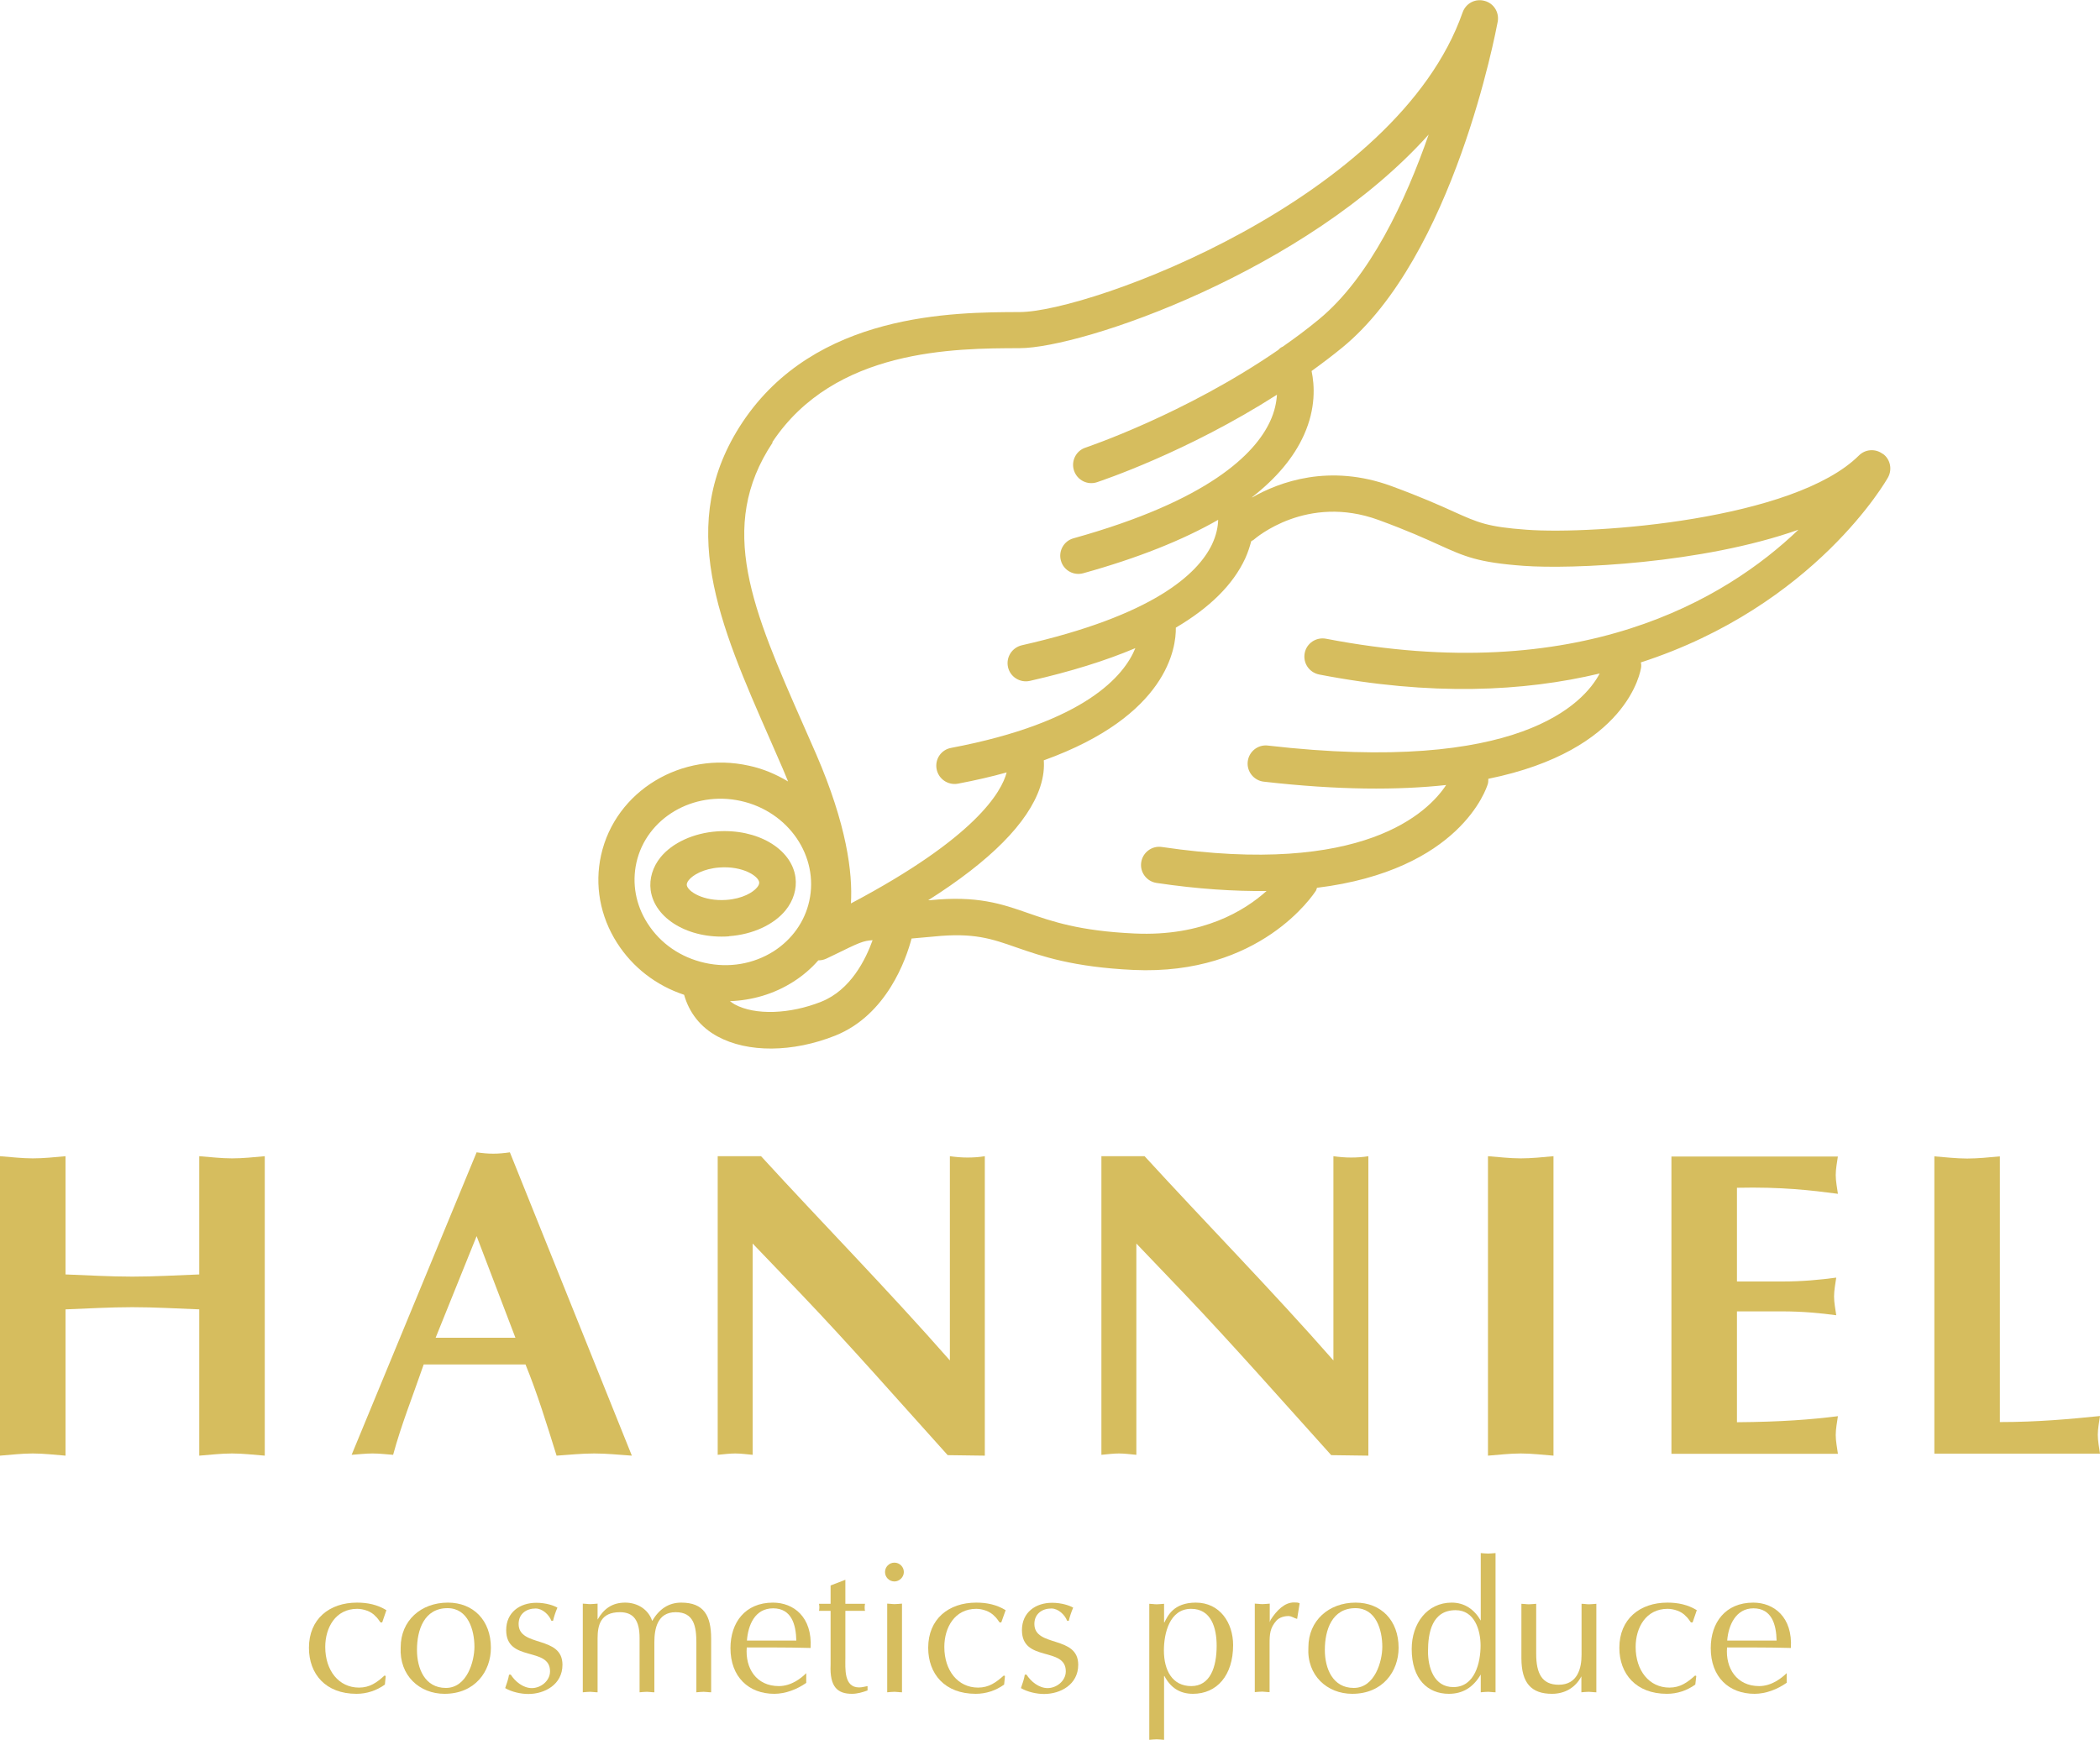 <svg xmlns="http://www.w3.org/2000/svg" viewBox="0 0 125 103.59">
  <defs>
    <style>
      .cls-1 {
        fill: #d6bd5e;
      }
    </style>
  </defs>
  <g>
    <path class="cls-1" d="M112.06,27.02c-.43-.32-1.03-.28-1.41.1-3.85,3.83-15.72,4.72-19.79,4.42-2.33-.17-2.87-.42-4.32-1.07-.81-.37-1.93-.87-3.72-1.53-3.69-1.35-6.66-.25-8.29.68,0,0,0-.01,0-.02,1.45-1.13,2.49-2.37,3.09-3.71.71-1.58.63-2.95.45-3.8.61-.44,1.22-.9,1.82-1.39,6.64-5.43,9.15-18.84,9.26-19.41.1-.56-.24-1.1-.79-1.24-.55-.15-1.11.15-1.3.69-3.89,11.11-22.19,17.83-26.36,17.84-3.95.01-12.16.03-16.51,6.57-4,6.03-1.38,11.99,1.65,18.89l.75,1.72c.12.27.21.52.32.77-.7-.42-1.48-.76-2.33-.94-4-.89-7.95,1.5-8.8,5.32-.4,1.79-.06,3.65.95,5.23.93,1.46,2.33,2.54,3.99,3.09.3,1.06.97,1.93,1.99,2.48,1.8.98,4.48.96,7.01-.05,3.07-1.23,4.22-4.56,4.54-5.78.39-.03.82-.07,1.34-.12,2.35-.24,3.42.13,4.9.65,1.5.52,3.36,1.17,6.96,1.34,7.57.35,10.73-4.51,10.87-4.72.03-.05.04-.11.06-.17,8.53-1.05,10.09-5.92,10.17-6.18.03-.1.03-.21.03-.31,8.31-1.69,9.07-6.4,9.1-6.67h0c.01-.09,0-.17-.02-.26,10.39-3.37,14.66-10.91,14.72-11.03.25-.47.13-1.06-.3-1.38M45.97,26.33c3.7-5.58,10.86-5.59,14.71-5.6,3.73,0,17.06-4.57,24.36-12.72-1.37,3.94-3.5,8.51-6.54,11.01-.7.58-1.43,1.12-2.16,1.63-.01,0-.02,0-.03.01-.09.04-.16.11-.23.18-5.58,3.84-11.39,5.78-11.46,5.81h0c-.57.18-.88.8-.69,1.37.19.57.8.88,1.37.69.26-.09,5.35-1.78,10.71-5.21-.03.45-.13.99-.41,1.59-.9,1.94-3.66,4.72-11.7,6.96-.58.16-.91.76-.75,1.33.16.58.76.91,1.33.75,3.24-.9,5.92-1.97,8.03-3.18-.01.42-.11.92-.37,1.47-.85,1.76-3.49,4.23-11.32,6-.58.14-.95.71-.82,1.3.13.58.71.95,1.3.82h0c2.42-.55,4.51-1.2,6.28-1.95-.65,1.61-2.94,4.42-10.97,5.94-.59.11-.97.67-.86,1.26.11.59.68.98,1.27.87,1.05-.2,2.01-.42,2.9-.67-.3,1.15-1.83,3.87-9.27,7.8.11-1.82-.25-4.68-2.07-8.89l-.76-1.73c-3.01-6.84-5.18-11.78-1.83-16.82M38.54,54.97c-.7-1.09-.93-2.37-.66-3.6.59-2.66,3.38-4.31,6.22-3.68,2.84.63,4.66,3.3,4.07,5.96-.27,1.23-1.03,2.29-2.12,2.99-1.2.76-2.66,1.01-4.09.69-1.44-.32-2.65-1.15-3.42-2.36M48.89,59.64c-1.88.75-3.95.82-5.16.16-.1-.06-.19-.12-.28-.19,1.33-.05,2.63-.43,3.76-1.15.57-.36,1.07-.79,1.5-1.28.16,0,.32-.03.47-.1l.48-.23c1.47-.72,1.72-.84,2.28-.87-.41,1.14-1.3,2.96-3.05,3.66M75.47,44.39c-.6-.07-1.13.36-1.2.95-.07.59.36,1.13.95,1.2,4.45.51,8.01.51,10.86.2-1.07,1.63-4.93,5.46-16.92,3.69-.59-.09-1.14.32-1.23.91-.09.59.32,1.14.91,1.23h0c2.48.37,4.65.5,6.55.48-1.29,1.16-3.79,2.72-7.86,2.53-3.29-.15-4.91-.72-6.35-1.22-1.55-.54-3.01-1.05-5.84-.76-.03,0-.06,0-.09,0,3.71-2.35,5.95-4.61,6.66-6.73.22-.66.25-1.2.22-1.6,7.39-2.66,7.88-6.73,7.86-7.9,2.02-1.19,3.41-2.56,4.13-4.12.16-.35.27-.7.36-1.03.05-.03.1-.05.14-.08,0,0,0,0,0,0,.13-.11,3.17-2.74,7.44-1.18,1.72.63,2.75,1.1,3.57,1.47,1.56.71,2.34,1.06,5.06,1.26,2.88.21,10.62-.12,16.36-2.15-4.31,4.13-13.04,9.4-28.12,6.49-.59-.11-1.16.27-1.27.86-.11.59.27,1.15.86,1.27,6.66,1.29,12.18,1.02,16.7-.06-.93,1.76-4.76,6.02-19.76,4.29Z"/>
    <path class="cls-1" d="M43.4,55.74c1.4-.1,2.66-.68,3.36-1.54.47-.58.68-1.28.59-1.96-.23-1.71-2.28-2.91-4.67-2.74-1.4.1-2.66.68-3.36,1.54-.47.58-.68,1.28-.59,1.96.23,1.71,2.28,2.92,4.66,2.75M40.88,52.7c-.01-.08.03-.19.12-.3.24-.3.87-.68,1.83-.75,1.38-.1,2.31.51,2.36.88.01.09-.03.19-.12.3-.24.3-.87.68-1.83.75-1.38.1-2.31-.51-2.36-.88Z"/>
  </g>
  <g>
    <path class="cls-1" d="M22.74,96.6h-.09c-.09-.12-.18-.27-.3-.37-.25-.29-.72-.44-1.09-.44-1.28,0-1.9,1.11-1.9,2.27,0,1.41.81,2.42,2.01,2.42.64,0,1.06-.3,1.52-.72l.07.03-.05.51c-.5.36-1.08.55-1.69.55-1.85,0-2.83-1.19-2.83-2.74,0-1.71,1.21-2.69,2.86-2.69.63,0,1.21.12,1.75.45l-.25.73Z"/>
    <path class="cls-1" d="M26.66,95.42c1.51,0,2.56,1.05,2.56,2.69,0,1.4-.94,2.74-2.76,2.74-1.49,0-2.7-1.09-2.61-2.77,0-1.59,1.21-2.66,2.81-2.66M24.82,98.24c0,1.09.46,2.26,1.72,2.26s1.7-1.59,1.7-2.45c0-1-.38-2.3-1.6-2.3-1.4,0-1.82,1.31-1.82,2.48Z"/>
    <path class="cls-1" d="M30.39,99.69c.27.43.75.82,1.27.82s1.08-.42,1.08-1c0-1.49-2.61-.52-2.61-2.45,0-1.06.81-1.63,1.8-1.63.57,0,1.05.17,1.25.29-.11.25-.2.52-.26.78h-.1c-.14-.36-.53-.73-.94-.73-.55,0-1.01.32-1.01.92,0,1.41,2.61.66,2.61,2.43,0,1.18-1.06,1.74-2.03,1.74-.45,0-.99-.12-1.38-.35.09-.27.19-.53.23-.8h.09Z"/>
    <path class="cls-1" d="M34.69,95.48c.14,0,.29.03.44.03.14,0,.28-.02.44-.03v.95c.36-.63.86-1.01,1.64-1.01.72,0,1.38.39,1.61,1.09.42-.71.98-1.09,1.73-1.09,1.35,0,1.78.78,1.78,2.15v3.19c-.17,0-.3-.03-.44-.03-.15,0-.3.02-.44.03v-2.94c0-.98-.14-1.83-1.23-1.83s-1.27.99-1.27,1.79v2.98c-.17,0-.3-.03-.44-.03-.15,0-.3.02-.44.03v-3.23c0-1.04-.35-1.54-1.17-1.54-1.14,0-1.33.75-1.33,1.56v3.21c-.17,0-.3-.03-.44-.03-.15,0-.3.02-.44.03v-5.28Z"/>
    <path class="cls-1" d="M47.99,100.2c-.54.38-1.23.65-1.9.65-1.52,0-2.61-1-2.61-2.72,0-1.53.88-2.71,2.53-2.71,1.23,0,2.35.86,2.24,2.7-.75-.02-1.5-.03-2.24-.03h-1.56c-.1,1.24.57,2.3,1.91,2.3.75,0,1.34-.48,1.63-.77v.58M47.4,97.68c-.02-.96-.29-1.92-1.38-1.92s-1.49,1-1.56,1.92h2.94Z"/>
    <path class="cls-1" d="M50.32,94.05v1.44h1.17c-.03.15-.03.31,0,.42h-1.17v2.77c0,.67-.1,1.79.82,1.79.17,0,.33-.05.5-.08v.26c-.3.11-.61.2-.93.2-.84,0-1.33-.39-1.27-1.73v-3.21h-.69c.03-.14.03-.27,0-.42h.69v-1.09l.88-.34Z"/>
    <path class="cls-1" d="M53.69,100.76c-.17,0-.3-.03-.44-.03-.15,0-.3.02-.44.03v-5.28c.14,0,.29.03.44.03.14,0,.28-.02.44-.03v5.28M53.24,94.16c-.31,0-.56-.25-.56-.56s.25-.56.56-.56.56.25.56.56-.27.56-.56.56Z"/>
    <path class="cls-1" d="M59.59,96.6h-.09c-.09-.12-.18-.27-.3-.37-.26-.29-.72-.44-1.09-.44-1.28,0-1.9,1.11-1.9,2.27,0,1.41.81,2.42,2.01,2.42.64,0,1.06-.3,1.53-.72l.07.03-.05.51c-.5.36-1.08.55-1.69.55-1.85,0-2.83-1.19-2.83-2.74,0-1.71,1.21-2.69,2.86-2.69.63,0,1.21.12,1.75.45l-.26.73Z"/>
    <path class="cls-1" d="M61.09,99.69c.27.43.75.82,1.27.82s1.08-.42,1.08-1c0-1.49-2.61-.52-2.61-2.45,0-1.06.81-1.63,1.8-1.63.57,0,1.05.17,1.25.29-.11.25-.2.52-.26.78h-.1c-.14-.36-.53-.73-.94-.73-.55,0-1.01.32-1.01.92,0,1.41,2.61.66,2.61,2.43,0,1.18-1.06,1.74-2.03,1.74-.45,0-.99-.12-1.38-.35.09-.27.19-.53.23-.8h.09Z"/>
    <path class="cls-1" d="M69.29,103.59c-.17-.01-.3-.03-.44-.03-.15,0-.3.02-.44.03v-8.1c.14,0,.29.03.44.03.14,0,.28-.02.44-.03v1.11h.02c.19-.37.53-1.18,1.87-1.18,1.43,0,2.22,1.2,2.22,2.53,0,1.81-.97,2.9-2.39,2.9-.8,0-1.34-.38-1.7-1.06h-.02v3.8M70.91,100.39c1.12,0,1.51-1.12,1.51-2.4,0-1.08-.33-2.2-1.52-2.2-1.28,0-1.62,1.45-1.62,2.48,0,1.18.5,2.12,1.63,2.12Z"/>
    <path class="cls-1" d="M74.7,95.48c.14,0,.29.03.44.03.14,0,.28-.02.44-.03v1.1l.05-.13c.37-.58.84-1.04,1.39-1.04.15,0,.24,0,.34.05l-.15.93c-.17-.04-.33-.17-.52-.17-.24,0-.54.08-.71.27-.39.44-.41.81-.41,1.4v2.86c-.17,0-.3-.03-.44-.03-.16,0-.3.02-.44.03v-5.28Z"/>
    <path class="cls-1" d="M80.69,95.42c1.51,0,2.56,1.05,2.56,2.69,0,1.4-.94,2.74-2.76,2.74-1.49,0-2.71-1.09-2.61-2.77,0-1.59,1.22-2.66,2.81-2.66M78.86,98.24c0,1.09.46,2.26,1.72,2.26s1.7-1.59,1.7-2.45c0-1-.37-2.3-1.6-2.3-1.4,0-1.82,1.31-1.82,2.48Z"/>
    <path class="cls-1" d="M89.02,100.76c-.16,0-.3-.03-.44-.03-.16,0-.3.02-.44.03v-1.06c-.45.77-1.07,1.15-1.9,1.15-1.25,0-2.21-.87-2.21-2.67,0-1.52.92-2.76,2.38-2.76.77,0,1.35.41,1.73,1.07v-4.02c.14.01.29.03.44.03.14,0,.28-.02.44-.03v8.29M86.65,95.87c-1.41,0-1.65,1.33-1.65,2.46,0,.95.35,2.12,1.51,2.12,1.28,0,1.62-1.46,1.62-2.47,0-.93-.36-2.11-1.49-2.11Z"/>
    <path class="cls-1" d="M95.01,100.76c-.16,0-.3-.03-.44-.03-.15,0-.3.02-.44.03v-.95c-.35.67-.98,1.04-1.75,1.04-1.22,0-1.82-.63-1.82-2.12v-3.24c.14,0,.29.03.44.03.14,0,.28-.02.44-.03v2.98c0,1.16.34,1.84,1.34,1.84,1.13,0,1.36-.99,1.36-1.78v-3.04c.15,0,.29.03.44.03s.28-.02.44-.03v5.28Z"/>
    <path class="cls-1" d="M100.74,96.6h-.09c-.09-.12-.18-.27-.3-.37-.25-.29-.72-.44-1.09-.44-1.28,0-1.9,1.11-1.9,2.27,0,1.41.81,2.42,2.01,2.42.64,0,1.06-.3,1.53-.72l.07.03-.06.51c-.5.36-1.08.55-1.69.55-1.84,0-2.83-1.19-2.83-2.74,0-1.71,1.22-2.69,2.86-2.69.63,0,1.21.12,1.75.45l-.25.73Z"/>
    <path class="cls-1" d="M106.34,100.2c-.54.38-1.23.65-1.9.65-1.53,0-2.61-1-2.61-2.72,0-1.53.88-2.71,2.53-2.71,1.23,0,2.35.86,2.24,2.7-.75-.02-1.5-.03-2.24-.03h-1.56c-.1,1.24.58,2.3,1.91,2.3.75,0,1.34-.48,1.64-.77v.58M105.75,97.68c-.02-.96-.29-1.92-1.38-1.92-1.04,0-1.49,1-1.56,1.92h2.94Z"/>
  </g>
  <g>
    <path class="cls-1" d="M0,68.84c.65.05,1.3.13,1.95.13s1.3-.07,1.95-.13v7.04c1.33.05,2.65.13,3.98.13s2.65-.08,3.98-.13v-7.04c.65.05,1.3.13,1.95.13s1.3-.07,1.95-.13v17.83c-.65-.05-1.3-.13-1.95-.13s-1.3.08-1.95.13v-8.71c-1.33-.05-2.65-.13-3.98-.13s-2.65.08-3.98.13v8.71c-.65-.05-1.3-.13-1.95-.13s-1.3.08-1.95.13v-17.83Z"/>
    <path class="cls-1" d="M25.22,81.24c-.68,1.97-1.33,3.58-1.82,5.38-.42-.03-.81-.08-1.22-.08s-.83.05-1.25.08l7.44-18.01c.34.05.65.08.99.08s.65-.03.99-.08l7.26,18.06c-.75-.05-1.48-.13-2.24-.13s-1.48.08-2.24.13c-.6-1.92-1.14-3.69-1.85-5.43h-6.06M30.68,79.65l-2.31-6.05-2.44,6.05h4.76Z"/>
    <path class="cls-1" d="M42.73,68.84h2.57c3.69,4.03,7.57,7.98,11.24,12.16v-12.16c.34.05.7.08,1.04.08s.7-.02,1.04-.08v17.83l-2.21-.03c-3.02-3.35-5.82-6.55-8.77-9.64l-2.84-2.96v12.58c-.34-.03-.7-.08-1.04-.08s-.7.05-1.04.08v-17.78Z"/>
    <path class="cls-1" d="M65.56,68.84h2.57c3.69,4.03,7.57,7.98,11.24,12.16v-12.16c.34.05.7.08,1.04.08s.7-.02,1.04-.08v17.83l-2.21-.03c-3.02-3.35-5.83-6.55-8.77-9.64l-2.83-2.96v12.58c-.34-.03-.7-.08-1.04-.08s-.7.05-1.04.08v-17.78Z"/>
    <path class="cls-1" d="M88.57,68.84c.65.05,1.3.13,1.95.13s1.3-.07,1.95-.13v17.83c-.65-.05-1.3-.13-1.95-.13s-1.3.08-1.95.13v-17.83Z"/>
    <path class="cls-1" d="M109.4,68.84c-.05.36-.13.75-.13,1.12s.08.76.13,1.12c-1.59-.21-3.36-.42-6.01-.36v5.58h2.71c1.17,0,2.24-.1,3.2-.23-.05.36-.13.75-.13,1.12s.08.75.13,1.12c-.96-.13-2.03-.23-3.2-.23h-2.71v6.6c2.65-.02,4.42-.16,6.01-.36-.05.36-.13.75-.13,1.12s.08.75.13,1.12h-9.91v-17.7h9.91Z"/>
    <path class="cls-1" d="M119.04,84.67c2.26,0,4.19-.18,5.96-.36-.05.36-.13.75-.13,1.12s.08.75.13,1.12h-9.86v-17.7c.65.05,1.3.13,1.95.13s1.3-.07,1.95-.13v15.83Z"/>
  </g>
</svg>